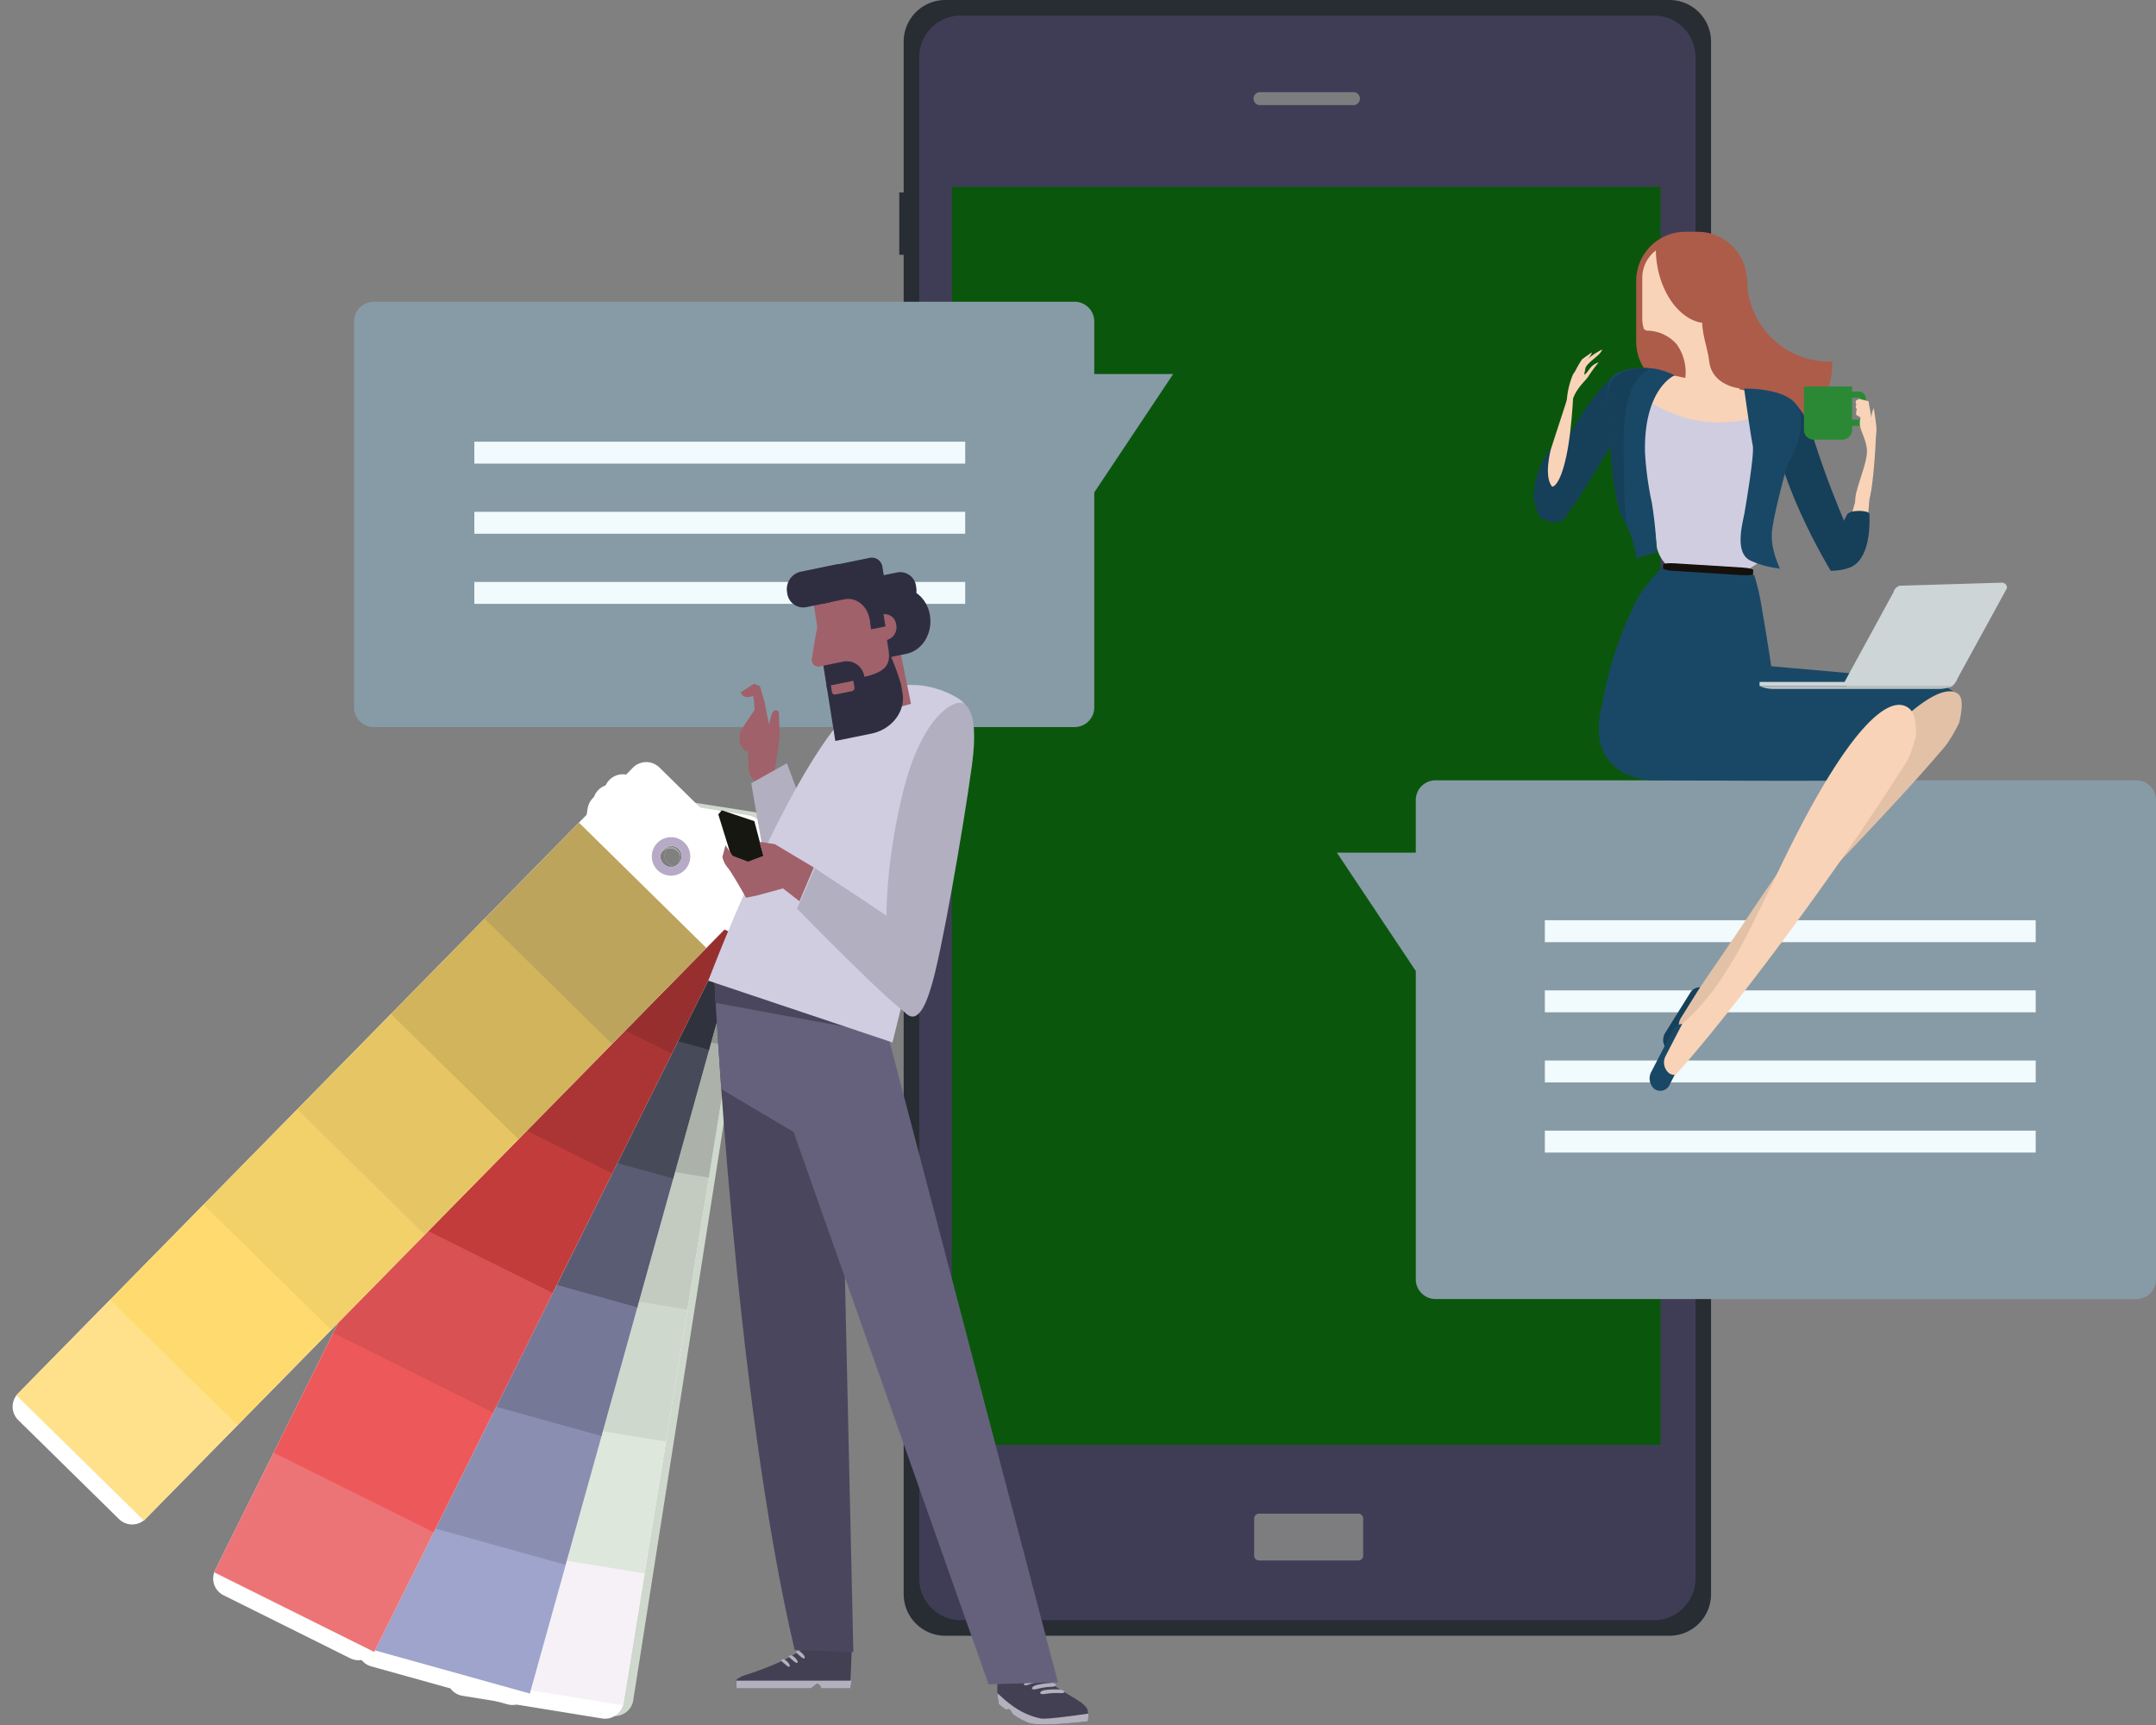 <svg xmlns="http://www.w3.org/2000/svg" width="449.39" height="359.511" viewBox="0 0 449.39 359.511">
  <rect x="0" y="0" width="449.39" height="359.511" fill="#808080" stroke="none"/>
  <g id="Group_2217" data-name="Group 2217" transform="translate(-701.61 -8579.059)">
    <g id="Group_1799" data-name="Group 1799" transform="translate(722.427 8723.883) rotate(7)">
      <g id="Group_1213" data-name="Group 1213" transform="translate(98.627 6.633)">
        <path id="Path_3038" data-name="Path 3038" d="M37.257,187.777,43.363,5.028A3.919,3.919,0,0,0,39.585.979L10.159,0A3.907,3.907,0,0,0,6.112,3.778L0,186.527a3.927,3.927,0,0,0,3.783,4.042l29.432.981A3.9,3.9,0,0,0,37.257,187.777ZM22.278,11.938a2.207,2.207,0,0,1,4.411.153,2.207,2.207,0,0,1-4.411-.153Z" transform="translate(0 0)" fill="#cfd8cd"/>
        <path id="Path_3039" data-name="Path 3039" d="M8.018,4.136A4.01,4.01,0,1,0,3.874,8,4.007,4.007,0,0,0,8.018,4.136ZM1.8,3.935a2.207,2.207,0,0,1,4.411.153A2.207,2.207,0,0,1,1.8,3.935Z" transform="translate(20.475 8.004)" fill="#7e7e7e"/>
      </g>
      <g id="Group_1214" data-name="Group 1214" transform="translate(96.678 7.304)">
        <path id="Path_3040" data-name="Path 3040" d="M37.246,187.93,44.35,5.21A3.9,3.9,0,0,0,40.6,1.155L11.166,0A3.917,3.917,0,0,0,7.107,3.758L0,186.469a3.907,3.907,0,0,0,3.748,4.061l29.437,1.144A3.9,3.9,0,0,0,37.246,187.93ZM23.229,12.006A2.206,2.206,0,1,1,25.344,14.3,2.212,2.212,0,0,1,23.229,12.006Z" transform="translate(0.016 0)" fill="#fff"/>
        <path id="Path_3041" data-name="Path 3041" d="M1.086,0,0,28.022l37.243,1.456L38.328,1.439Z" transform="translate(0 158.949)" fill="#f6f1f6"/>
        <rect id="Rectangle_1360" data-name="Rectangle 1360" width="28.056" height="37.277" transform="translate(1.074 159.137) rotate(-87.756)" fill="#dee7dc"/>
        <rect id="Rectangle_1361" data-name="Rectangle 1361" width="28.056" height="37.271" transform="translate(2.165 131.308) rotate(-87.769)" fill="#cfd8cd"/>
        <rect id="Rectangle_1362" data-name="Rectangle 1362" width="28.052" height="37.273" transform="translate(3.242 103.476) rotate(-87.766)" fill="#c3cbc1"/>
        <rect id="Rectangle_1363" data-name="Rectangle 1363" width="28.059" height="37.271" transform="translate(4.336 75.653) rotate(-87.8)" fill="#acb2aa"/>
        <rect id="Rectangle_1364" data-name="Rectangle 1364" width="28.053" height="37.274" transform="translate(5.408 47.807) rotate(-87.774)" fill="#8f938d"/>
        <path id="Path_3042" data-name="Path 3042" d="M8.019,4.163A4.011,4.011,0,1,0,3.85,8,4.013,4.013,0,0,0,8.019,4.163ZM1.8,3.918A2.206,2.206,0,1,1,3.918,6.211,2.212,2.212,0,0,1,1.8,3.918Z" transform="translate(21.443 8.088)" fill="#999"/>
      </g>
      <g id="Group_1215" data-name="Group 1215" transform="translate(77.46 5.482)">
        <path id="Path_3043" data-name="Path 3043" d="M36.9,189.7,64.149,8.884a3.907,3.907,0,0,0-3.28-4.456L31.741.044a3.909,3.909,0,0,0-4.449,3.275L.041,184.14a3.917,3.917,0,0,0,3.28,4.444l29.137,4.387A3.9,3.9,0,0,0,36.9,189.7ZM42.4,13.3a2.2,2.2,0,1,1,1.855,2.515A2.2,2.2,0,0,1,42.4,13.3Z" transform="translate(0.028 0)" fill="#fff"/>
        <path id="Path_3044" data-name="Path 3044" d="M4.174,0,0,27.739l36.86,5.548L41.04,5.571Z" transform="translate(0 156.888)" fill="#9ea4cb"/>
        <rect id="Rectangle_1365" data-name="Rectangle 1365" width="28.058" height="37.275" transform="translate(4.142 157.088) rotate(-81.413)" fill="#8a8fb2"/>
        <rect id="Rectangle_1366" data-name="Rectangle 1366" width="28.06" height="37.27" transform="matrix(0.149, -0.989, 0.989, 0.149, 8.297, 129.542)" fill="#757997"/>
        <rect id="Rectangle_1367" data-name="Rectangle 1367" width="28.057" height="37.269" transform="translate(12.45 102.004) rotate(-81.425)" fill="#595c73"/>
        <rect id="Rectangle_1368" data-name="Rectangle 1368" width="28.051" height="37.278" transform="translate(16.599 74.46) rotate(-81.437)" fill="#474a59"/>
        <rect id="Rectangle_1369" data-name="Rectangle 1369" width="28.052" height="37.273" transform="translate(20.753 46.916) rotate(-81.432)" fill="#30333d"/>
        <path id="Path_3045" data-name="Path 3045" d="M7.976,4.6A4.011,4.011,0,1,0,3.409,7.959,4,4,0,0,0,7.976,4.6Zm-6.15-.93A2.2,2.2,0,1,1,3.681,6.187,2.2,2.2,0,0,1,1.826,3.673Z" transform="translate(40.606 9.628)" fill="#7e7e7e"/>
      </g>
      <g id="Group_1216" data-name="Group 1216" transform="translate(45.857 3.11)">
        <path id="Path_3046" data-name="Path 3046" d="M35.37,187.439,96.276,15.015A3.9,3.9,0,0,0,93.9,10.031L66.125.223a3.911,3.911,0,0,0-4.989,2.386L.223,175.02A3.9,3.9,0,0,0,2.608,180l27.773,9.808A3.9,3.9,0,0,0,35.37,187.439ZM74.089,15.25a2.2,2.2,0,0,1,2.818-1.326,2.179,2.179,0,0,1,1.341,2.8,2.207,2.207,0,1,1-4.16-1.475Z" transform="translate(0 0)" fill="#fff"/>
        <rect id="Rectangle_1370" data-name="Rectangle 1370" width="28.046" height="37.279" transform="translate(0.059 175.486) rotate(-70.553)" fill="#ed7476"/>
        <rect id="Rectangle_1371" data-name="Rectangle 1371" width="28.062" height="37.273" transform="translate(9.335 149.227) rotate(-70.543)" fill="#ed585b"/>
        <rect id="Rectangle_1372" data-name="Rectangle 1372" width="28.058" height="37.277" transform="translate(18.616 122.961) rotate(-70.538)" fill="#da5154"/>
        <path id="Path_3047" data-name="Path 3047" d="M9.341,0,0,26.459,35.14,38.866l9.354-26.451Z" transform="translate(27.89 70.246)" fill="#c23c3c"/>
        <rect id="Rectangle_1373" data-name="Rectangle 1373" width="28.061" height="37.272" transform="translate(37.173 70.435) rotate(-70.537)" fill="#ab3535"/>
        <rect id="Rectangle_1374" data-name="Rectangle 1374" width="28.056" height="37.269" transform="matrix(0.333, -0.943, 0.943, 0.333, 46.454, 44.169)" fill="#982f2f"/>
        <path id="Path_3048" data-name="Path 3048" d="M7.788,5.349A4.008,4.008,0,1,0,2.679,7.783,4.005,4.005,0,0,0,7.788,5.349ZM1.926,3.268A2.2,2.2,0,0,1,4.744,1.942a2.179,2.179,0,0,1,1.341,2.8,2.207,2.207,0,1,1-4.16-1.475Z" transform="translate(72.163 11.982)" fill="#797979"/>
      </g>
      <g id="Group_1217" data-name="Group 1217" transform="translate(0 0)">
        <path id="Path_3049" data-name="Path 3049" d="M30.373,169.294,141.681,24.213a3.916,3.916,0,0,0-.715-5.482L117.6.8a3.921,3.921,0,0,0-5.489.731L.807,146.6a3.915,3.915,0,0,0,.715,5.479l23.365,17.926A3.917,3.917,0,0,0,30.373,169.294Zm90.142-151.72a2.207,2.207,0,1,1,.4,3.082A2.2,2.2,0,0,1,120.515,17.573Z" fill="#fff"/>
        <rect id="Rectangle_1375" data-name="Rectangle 1375" width="28.048" height="37.276" transform="translate(0.5 147) rotate(-52.517)" fill="#ffe18b"/>
        <rect id="Rectangle_1376" data-name="Rectangle 1376" width="28.052" height="37.27" transform="translate(17.456 124.898) rotate(-52.502)" fill="#ffdb6f"/>
        <rect id="Rectangle_1377" data-name="Rectangle 1377" width="28.054" height="37.27" transform="translate(34.412 102.806) rotate(-52.514)" fill="#f2d06a"/>
        <rect id="Rectangle_1378" data-name="Rectangle 1378" width="28.053" height="37.275" transform="matrix(0.609, -0.793, 0.793, 0.609, 51.362, 80.704)" fill="#e6c664"/>
        <path id="Path_3050" data-name="Path 3050" d="M17.078,0,0,22.272l29.578,22.68,17.07-22.258Z" transform="translate(68.319 36.337)" fill="#d1b45b"/>
        <rect id="Rectangle_1379" data-name="Rectangle 1379" width="28.055" height="37.272" transform="matrix(0.609, -0.793, 0.793, 0.609, 85.279, 36.505)" fill="#bca45d"/>
        <path id="Path_3051" data-name="Path 3051" d="M7.189,6.459a4.012,4.012,0,1,0-5.621.727A4.021,4.021,0,0,0,7.189,6.459ZM2.259,2.67a2.207,2.207,0,1,1,.4,3.082A2.2,2.2,0,0,1,2.259,2.67Z" transform="translate(118.256 14.903)" fill="#b7aac6"/>
      </g>
    </g>
    <g id="Group_1798" data-name="Group 1798" transform="translate(775.409 8579.059)">
      <g id="Group_1780" data-name="Group 1780" transform="translate(113.645 0)">
        <g id="Group_1776" data-name="Group 1776" transform="translate(0.915)">
          <path id="Rectangle_1709" data-name="Rectangle 1709" d="M8.677,0H159.613a8.675,8.675,0,0,1,8.675,8.675V332.237a8.675,8.675,0,0,1-8.675,8.675H8.675A8.675,8.675,0,0,1,0,332.237V8.677A8.677,8.677,0,0,1,8.677,0Z" fill="#282d33"/>
        </g>
        <g id="Group_1777" data-name="Group 1777" transform="translate(4.162 3.243)">
          <path id="Rectangle_1710" data-name="Rectangle 1710" d="M8.677,0H153.125A8.678,8.678,0,0,1,161.8,8.678V325.745a8.677,8.677,0,0,1-8.677,8.677H8.676A8.676,8.676,0,0,1,0,325.746V8.677A8.677,8.677,0,0,1,8.677,0Z" fill="#3f3d56"/>
        </g>
        <g id="Group_1778" data-name="Group 1778" transform="translate(73.834 19.21)">
          <path id="Path_3925" data-name="Path 3925" d="M119.1,393.2a1.344,1.344,0,0,1-1.35,1.35H98.275a1.35,1.35,0,0,1-1.35-1.35h0a1.348,1.348,0,0,1,1.35-1.355h19.476a1.342,1.342,0,0,1,1.35,1.355Z" transform="translate(-96.925 -391.848)" fill="#7d7d80"/>
        </g>
        <path id="Rectangle_1711" data-name="Rectangle 1711" d="M1,0H21.727a1,1,0,0,1,1,1V8.746a1,1,0,0,1-1,1H1a1,1,0,0,1-1-1V1A1,1,0,0,1,1,0Z" transform="translate(73.965 315.476)" fill="#7d7d80"/>
        <path id="Path_3926" data-name="Path 3926" d="M70.53,413.429H66.573V400.44H70.53Z" transform="translate(-66.573 -360.328)" fill="#282d33"/>
        <path id="Path_3927" data-name="Path 3927" d="M70.53,432.7H66.573V410.784H70.53Z" transform="translate(-66.573 -345.51)" fill="#cdd5d7"/>
        <path id="Path_3928" data-name="Path 3928" d="M70.53,442.783H66.573V421.878H70.53Z" transform="translate(-66.573 -329.616)" fill="#cdd5d7"/>
        <g id="Group_1779" data-name="Group 1779" transform="translate(10.946 38.941)">
          <rect id="Rectangle_1712" data-name="Rectangle 1712" width="147.731" height="262.182" fill="#0b560d"/>
        </g>
      </g>
      <g id="Group_1782" data-name="Group 1782" transform="translate(0 62.893)">
        <path id="Path_3929" data-name="Path 3929" d="M188.68,409.8a4.111,4.111,0,0,1,4.111,4.111v10.961h16.445l-16.445,24.664v44.8a4.112,4.112,0,0,1-4.111,4.109H42.614a4.11,4.11,0,0,1-4.109-4.109V413.916a4.109,4.109,0,0,1,4.109-4.111Z" transform="translate(-38.505 -409.805)" fill="#879ba6"/>
        <g id="Group_1781" data-name="Group 1781" transform="translate(25.073 29.159)">
          <rect id="Rectangle_1713" data-name="Rectangle 1713" width="102.313" height="4.568" fill="#f1fafc"/>
          <rect id="Rectangle_1714" data-name="Rectangle 1714" width="102.313" height="4.568" transform="translate(0 14.617)" fill="#f1fafc"/>
          <rect id="Rectangle_1715" data-name="Rectangle 1715" width="102.313" height="4.565" transform="translate(0 29.234)" fill="#f1fafc"/>
        </g>
      </g>
      <g id="Group_1790" data-name="Group 1790" transform="translate(73.842 116.198)">
        <g id="Group_1787" data-name="Group 1787" transform="translate(0 26.3)">
          <g id="Group_1784" data-name="Group 1784" transform="translate(5.806 197.838)">
            <path id="Path_3930" data-name="Path 3930" d="M76.672,527.8l-.324,7.578h-6s-.331-.946-.839-.946c-.428,0-.98.946-1.562.946H52.7s-.272-1.4.058-1.888A5.53,5.53,0,0,1,54.6,532.6c3.1-.988,11.961-4.07,13.5-7.429C69.977,521.09,76.672,527.8,76.672,527.8Z" transform="translate(-52.598 -523.856)" fill="#444053"/>
            <path id="Path_3931" data-name="Path 3931" d="M52.648,527.94a5.01,5.01,0,0,0,.054,1.591H67.949c.581,0,1.134-.946,1.562-.946.508,0,.839.946.839.946h6l.268-1.591Z" transform="translate(-52.596 -518.005)" fill="#b4b1be"/>
            <g id="Group_1783" data-name="Group 1783" transform="translate(9.33 3.734)">
              <path id="Path_3932" data-name="Path 3932" d="M58.26,527.61c-.131.2-.477-.027-.929-.419-1.092-.949-.993-.844-.71-1,.2-.11.428-.219,1.063.35C58.126,526.943,58.394,527.413,58.26,527.61Z" transform="translate(-56.433 -524.374)" fill="#b4b1be"/>
              <path id="Path_3933" data-name="Path 3933" d="M58.924,527.277c-.131.2-.477-.027-.927-.418-1.092-.949-.993-.846-.71-1,.2-.107.428-.219,1.061.35C58.791,526.61,59.058,527.082,58.924,527.277Z" transform="translate(-55.477 -524.849)" fill="#b4b1be"/>
              <path id="Path_3934" data-name="Path 3934" d="M59.539,526.9c-.131.2-.479-.027-.929-.421-1.092-.946-.993-.844-.713-1,.2-.109.433-.219,1.063.35C59.405,526.231,59.671,526.7,59.539,526.9Z" transform="translate(-54.601 -525.391)" fill="#b4b1be"/>
            </g>
          </g>
          <g id="Group_1786" data-name="Group 1786" transform="translate(60.232 204.261)">
            <path id="Path_3935" data-name="Path 3935" d="M93.69,535.847a5.457,5.457,0,0,1,.144,2.634s-9.224,1.165-12.192.375a14.77,14.77,0,0,1-3.3-1.761c-.207-.134-.572-.934-.774-1.07-.37-.248-.564.168-.883-.056a10.306,10.306,0,0,1-1.408-1.107c-.81-4.8.268-6.736.268-6.736s5.909-2.963,7.381-.9C86.385,532.093,92.389,533.56,93.69,535.847Z" transform="translate(-74.971 -526.496)" fill="#444053"/>
            <path id="Path_3936" data-name="Path 3936" d="M93.939,533.265c-2.849.416-8.823,1.243-9.925,1.017-4.505-.932-7.2-3.615-9.027-5.267.044.667.126,1.406.265,2.238a10.3,10.3,0,0,0,1.409,1.107c.319.224.513-.192.883.056.2.136.567.936.774,1.07a14.76,14.76,0,0,0,3.3,1.761c2.968.791,12.192-.375,12.192-.375A7.8,7.8,0,0,0,93.939,533.265Z" transform="translate(-74.949 -522.888)" fill="#b4b1be"/>
            <g id="Group_1785" data-name="Group 1785" transform="translate(5.57 2.766)">
              <path id="Path_3937" data-name="Path 3937" d="M83.676,529.185c.041.207-.343.316-.859.289a14.282,14.282,0,0,0-3.175.175c-.528.088-.973.01-.995-.211s.387-.5.9-.579a13.906,13.906,0,0,1,3.136-.143C83.2,528.75,83.637,528.978,83.676,529.185Z" transform="translate(-75.275 -526.128)" fill="#b4b1be"/>
              <path id="Path_3938" data-name="Path 3938" d="M82.911,528.531c.034.212-.355.37-.868.389a14.519,14.519,0,0,0-3.131.479c-.518.134-.954.093-.971-.134s.389-.552.9-.684a14.405,14.405,0,0,1,3.1-.438C82.446,528.13,82.877,528.322,82.911,528.531Z" transform="translate(-76.287 -526.902)" fill="#b4b1be"/>
              <path id="Path_3939" data-name="Path 3939" d="M82.16,527.959c.029.214-.362.416-.871.489a14.766,14.766,0,0,0-3.085.766c-.511.18-.934.175-.944-.061s.389-.6.89-.781a14.911,14.911,0,0,1,3.058-.725C81.708,527.584,82.134,527.742,82.16,527.959Z" transform="translate(-77.261 -527.633)" fill="#b4b1be"/>
            </g>
          </g>
          <path id="Path_3940" data-name="Path 3940" d="M59.946,462.065l.971-5.826.336-3.342-.19-4.491s-1.331-1.793-1.936,2.467c-.095.642-.98-4.364-.98-4.364l-1.01-3.457-1.231-.523L53.145,444.3s.255,1.586,2.5.791c.241-.088.37,2.888.37,2.888l-2.946,4.41s-.577,2.306.307,3.316l.883,1.012.358-.4.214,4.444a3.857,3.857,0,0,0,1.805,2.469c1.445.723.615,2.386.615,2.386Z" transform="translate(-46.377 -442.529)" fill="#a0616a"/>
          <path id="Path_3941" data-name="Path 3941" d="M64.393,486.093s5.777-11.92,4.362-16.3-7.432-20.453-7.432-20.453l-7.434,4.169s5.267,31.607,6.938,33.748S63.943,486.764,64.393,486.093Z" transform="translate(-44.942 -432.777)" fill="#b1afc0"/>
          <path id="Path_3942" data-name="Path 3942" d="M67.435,607.319l12.234.421L76.7,476.069,50.75,468.075S54.829,553.893,67.435,607.319Z" transform="translate(-49.439 -405.931)" fill="#4a465d"/>
          <path id="Path_3943" data-name="Path 3943" d="M83,477.106,118.6,612.566l-14.461.418-50.8-143.872Z" transform="translate(-45.726 -404.445)" fill="#65617d"/>
          <path id="Path_3944" data-name="Path 3944" d="M76.726,476.957l-2.075-1.52-23.9-7.361s.414,8.721,1.387,22.331l25.229,14.968Z" transform="translate(-49.439 -405.931)" fill="#65617d"/>
          <path id="Path_3945" data-name="Path 3945" d="M86.835,479.049l-.119-.457L72.194,474.68l-21.444-6.6s.075,1.559.231,4.376Z" transform="translate(-49.439 -405.931)" fill="#4a465d"/>
          <path id="Path_3946" data-name="Path 3946" d="M102.566,445.634s-13.966-10.1-26.572,6.731-25.783,51.91-25.783,51.91L88.6,517.148l12.482-51.041S108,449,102.566,445.634Z" transform="translate(-50.211 -442.384)" fill="#d0cde1"/>
          <path id="Path_3947" data-name="Path 3947" d="M80.828,444.154s4.323-.419,2.472,13.041-6.427,39.683-8.529,46.276c-.521,1.632-2.6,9.254-5.933,4.627s-5.561-22.438.124-45.432C72.608,447.919,78.6,444.154,80.828,444.154Z" transform="translate(-28.349 -440.203)" fill="#b1afc0"/>
          <path id="Path_3948" data-name="Path 3948" d="M51.783,453.371l-.716.863,2.784,8.987,5.565,1.7,1.284-1.214-2.122-8.068Z" transform="translate(-48.985 -426.997)" fill="#161711"/>
          <path id="Path_3949" data-name="Path 3949" d="M70.469,461.417l-8.132-4.858-3.213-.487.859,2.914L56.771,460.2l-3.211-1.214-1.5-2.185-.642,2.428a5.017,5.017,0,0,0,1.07,2.187c.856.971,3.853,6.313,3.853,6.313l2.355-.487,5.352-1.457,3.425,2.674Z" transform="translate(-48.48 -423.127)" fill="#a0616a"/>
          <path id="Path_3950" data-name="Path 3950" d="M83.517,485.537s-1.727-13.465-5.189-15.987-16.809-11.214-16.809-11.214l-3.707,8.41S78.825,488.339,81.294,488.9,83.517,486.376,83.517,485.537Z" transform="translate(-39.322 -419.885)" fill="#b1afc0"/>
        </g>
        <g id="Group_1789" data-name="Group 1789" transform="translate(16.382)">
          <path id="Path_3951" data-name="Path 3951" d="M66.21,456.415l8.3-2.192-3.469-16.93-8.3,2.193Z" transform="translate(-48.643 -423.729)" fill="#a0616a"/>
          <g id="Group_1788" data-name="Group 1788">
            <path id="Path_3952" data-name="Path 3952" d="M60.365,439.831a3.35,3.35,0,0,0,3.814,3.014L76.4,440.357a3.717,3.717,0,0,0,2.652-4.328h0a3.344,3.344,0,0,0-3.812-3.012l-12.217,2.489a3.717,3.717,0,0,0-2.654,4.325Z" transform="translate(-52.12 -429.939)" fill="#2f2e41"/>
            <path id="Path_3953" data-name="Path 3953" d="M61.727,443.749c.591,3.744,3.746,6.232,7.045,5.563l6.376-1.3c3.3-.671,5.5-4.252,4.9-8h0c-.594-3.741-3.746-6.235-7.045-5.561l-6.376,1.3c-3.3.671-5.493,4.252-4.9,8Z" transform="translate(-50.233 -427.951)" fill="#2f2e41"/>
            <path id="Path_3954" data-name="Path 3954" d="M62.414,456.607l-3.352-21.2c-.533-3.377,2.413-.491,5.391-1.1l2.873-.584c2.978-.606,5.824,1.642,6.359,5.018l2.384,15.082Z" transform="translate(-54.003 -428.979)" fill="#a0616a"/>
            <path id="Path_3955" data-name="Path 3955" d="M64.387,439.768a2.445,2.445,0,0,0,2.79,2.2h0a2.72,2.72,0,0,0,1.944-3.167h0a2.45,2.45,0,0,0-2.79-2.2h0a2.72,2.72,0,0,0-1.944,3.167Z" transform="translate(-46.34 -424.784)" fill="#a0616a"/>
            <path id="Path_3956" data-name="Path 3956" d="M62.826,444.88a1.561,1.561,0,0,1-1.083,1.829l-1.1.226a1.4,1.4,0,0,1-1.574-1.289s1.151-8.538,1.883-8.689a2.581,2.581,0,0,1,.849,1.435Z" transform="translate(-53.904 -424.212)" fill="#a0616a"/>
            <path id="Path_3957" data-name="Path 3957" d="M67.87,445.068c5.391-1.1,5.656-3.085,5.473-5.264a48.291,48.291,0,0,1,2.559,6.809l.306,1.927c.589,3.727-2.311,7.434-6.478,8.283l-7.546,1.537-1.5-9.507-.355-2.25Z" transform="translate(-52.098 -420.133)" fill="#2f2e41"/>
            <path id="Path_3958" data-name="Path 3958" d="M60.072,441.537l4.311-.878A3.713,3.713,0,0,1,68.62,444a4.571,4.571,0,0,1,.034,1.044l-7.777,1.584Z" transform="translate(-52.466 -419.003)" fill="#2f2e41"/>
            <path id="Path_3959" data-name="Path 3959" d="M65.4,442.274l.214,1.36a.689.689,0,0,1-.491.8l-3.493.713a.621.621,0,0,1-.705-.559l-.214-1.357Z" transform="translate(-51.549 -416.594)" fill="#a0616a"/>
            <path id="Path_3960" data-name="Path 3960" d="M59.545,434.008l11.051-2.25a2.23,2.23,0,0,1,2.545,2.009l.774,4.89-13.209,2.691Z" transform="translate(-53.221 -431.718)" fill="#2f2e41"/>
            <path id="Path_3961" data-name="Path 3961" d="M57,438.232a3.369,3.369,0,0,0,3.839,3.031l7.483-1.523a3.744,3.744,0,0,0,2.671-4.357h0a3.364,3.364,0,0,0-3.839-3.031l-7.483,1.523A3.742,3.742,0,0,0,57,438.232Z" transform="translate(-56.945 -430.894)" fill="#2f2e41"/>
          </g>
          <path id="Path_3962" data-name="Path 3962" d="M63.579,434.561l2.989-.609,1.411,8.921-2.988.608Z" transform="translate(-47.441 -428.517)" fill="#2f2e41"/>
          <path id="Path_3963" data-name="Path 3963" d="M60.562,434.242l8.792-1.79,1.662,10.5-8.793,1.79Z" transform="translate(-51.764 -430.665)" fill="#2f2e41"/>
          <path id="Path_3964" data-name="Path 3964" d="M70.275,439.487c-.44-2.785-2.788-4.641-5.245-4.143l-2.3.47c-2.455.5-3.413,3.026-2.973,5.814h0c.44,2.785,2.79,4.641,5.245,4.143l1.62-.333a5.108,5.108,0,0,0,3.649-5.95Z" transform="translate(-53.06 -426.639)" fill="#a0616a"/>
        </g>
      </g>
      <g id="Group_1792" data-name="Group 1792" transform="translate(204.86 162.63)">
        <path id="Path_3965" data-name="Path 3965" d="M103.058,450.805a4.11,4.11,0,0,0-4.109,4.111v10.961H82.5L98.95,490.542V554.8a4.111,4.111,0,0,0,4.109,4.109H249.127a4.11,4.11,0,0,0,4.109-4.109V454.916a4.109,4.109,0,0,0-4.109-4.111Z" transform="translate(-82.505 -450.805)" fill="#879ba6"/>
        <g id="Group_1791" data-name="Group 1791" transform="translate(43.345 29.159)">
          <rect id="Rectangle_1716" data-name="Rectangle 1716" width="102.313" height="4.568" fill="#f1fafc"/>
          <rect id="Rectangle_1717" data-name="Rectangle 1717" width="102.313" height="4.568" transform="translate(0 14.617)" fill="#f1fafc"/>
          <rect id="Rectangle_1718" data-name="Rectangle 1718" width="102.313" height="4.565" transform="translate(0 29.234)" fill="#f1fafc"/>
          <rect id="Rectangle_1719" data-name="Rectangle 1719" width="102.313" height="4.566" transform="translate(0 43.851)" fill="#f1fafc"/>
        </g>
      </g>
      <g id="Group_1797" data-name="Group 1797" transform="translate(245.926 48.304)">
        <path id="Path_3966" data-name="Path 3966" d="M118.153,426.706A10.247,10.247,0,0,0,128.4,436.953l2.562-4.865c5.661,0,10.249-8.529,10.249-14.187v-3.844a10.248,10.248,0,0,0-10.249-10.249H128.4a10.248,10.248,0,0,0-10.249,10.249Z" transform="translate(-96.829 -403.808)" fill="#ad5c49"/>
        <path id="Path_3967" data-name="Path 3967" d="M135.649,407.989a17.956,17.956,0,0,1,2.119-.163,16.683,16.683,0,0,0,.146,2.664,17.232,17.232,0,0,0,17.6,14.618,17.434,17.434,0,1,1-19.867-17.118Z" transform="translate(-93.309 -398.052)" fill="#ad5c49"/>
        <path id="Path_3968" data-name="Path 3968" d="M121.5,405.407a20.088,20.088,0,0,0,.246,2.887c1.036,6.58,5.036,11.577,9.407,12.192.134,2.98,1.19,5.566,1.452,7.938.569,5.165,6.288,5.717,6.288,5.717.744,4.6-17.332,10.964-16.963,10.222s4.225-6.152,5.486-11.117a10.107,10.107,0,0,0-1.574-8.288,8.38,8.38,0,0,0-5.989-2.834,1.172,1.172,0,0,1-.861-.377,7.256,7.256,0,0,1-.324-2.143v-8.449A7.245,7.245,0,0,1,121.5,405.407Z" transform="translate(-96.084 -401.517)" fill="#f9d3b7"/>
        <g id="Group_1794" data-name="Group 1794" transform="translate(0 24.521)">
          <path id="Path_3969" data-name="Path 3969" d="M115.72,462.915c-.012-.046-.027-.1-.039-.144.032-.036.056-.073.088-.109a76.6,76.6,0,0,1,6.865-20.69c2.33-4.5,7.03-8.77,9.105-10.925,5.342,2.914,10.623,1.562,15.62,5.34a45.843,45.843,0,0,1,1.552,6.726c.759,4.362,1.411,8.417,1.973,12.209,7.75.73,26.871,2.2,34.066,3.608,4.262.985,4.512,2.642,5.177,3.179-.377,6.957-6.023,10.888-9.441,16.459-.606.99-46.621.535-54.228.535C122.378,479.068,112.054,476.73,115.72,462.915Z" transform="translate(-101.424 -389.304)" fill="#194866"/>
          <path id="Path_3970" data-name="Path 3970" d="M179.266,454.595a30.132,30.132,0,0,0,2.888-4.887c.727-3.106.718-5.2-.175-5.938-3.384-2.8-14.924,3.029-43.945,46.536-6.315,9.473-20.312,29.486-17.087,26.151C169.012,466.733,172.936,461.929,179.266,454.595Z" transform="translate(-93.509 -371.924)" fill="#e3c1a7"/>
          <path id="Path_3971" data-name="Path 3971" d="M120.938,477.954l5.143-8.237a2.348,2.348,0,0,1,2.077-1.185l-3.96,6.342a2.879,2.879,0,0,0,.421,3.688,1.914,1.914,0,0,0,1.119.428l-1.182,1.893a2.145,2.145,0,0,1-3.2.757A2.879,2.879,0,0,1,120.938,477.954Z" transform="translate(-93.515 -335.607)" fill="#163f59"/>
          <path id="Path_3972" data-name="Path 3972" d="M144.9,445.693l9.395-14.542c2.79-4.32,1.141-8.689-3.666-9.7l-27.2-5.741c-3.021-.375-7.86,3.951-6.782,9.091l5.765,16.795Z" transform="translate(-99.2 -411.316)" fill="#f9d3b7"/>
          <path id="Path_3973" data-name="Path 3973" d="M129.882,420.061c-.725,12.949,12.046,33.872,12.046,33.872s4.88.073,5.344-2.167c.589-2.839-3.654-8.762-9.057-25.83C134.868,415.371,130,417.894,129.882,420.061Z" transform="translate(-80.069 -407.801)" fill="#163f59"/>
          <path id="Path_3974" data-name="Path 3974" d="M126.179,416.031c-9.628,6.906-16.223,26.79-16.223,26.79s2.165,4.746,4.062,3.792c2.4-1.209,5.359-6.918,13.708-20.522C132.893,417.671,127.792,414.876,126.179,416.031Z" transform="translate(-108.572 -411.173)" fill="#163f59"/>
          <path id="Path_3975" data-name="Path 3975" d="M120.57,438.4c.034,1.949,2.058,5.092,3.535,5.06l14.333.462c1.479-.027,5.033-2.425,5-4.374L143.3,433c-.034-1.944-1.263-3.5-2.739-3.469l-18.539-4.418c-1.477.032-2.647,1.632-2.61,3.578Z" transform="translate(-95.03 -397.802)" fill="#d0cde1"/>
          <path id="Path_3976" data-name="Path 3976" d="M139.209,434.452c-.015.214-1.041.326-2.3.246l-14.214-.885c-1.255-.078-2.262-.314-2.248-.53l.049-.808c.012-.214,1.041-.326,2.3-.248l14.211.885c1.255.078,2.26.316,2.25.53Z" transform="translate(-93.537 -387.653)" fill="#15100c"/>
          <path id="Path_3977" data-name="Path 3977" d="M119.875,420.241a11.218,11.218,0,0,1,1.007-2.569c13.2,9.366,22.548,5.391,29.284,3.8.063.4.109.808.136,1.236.248,4.654-.08,9.314.114,13.968.18,3.7-5.035,6.943-7.534,7.045-9.329.4-11.448-.151-20.422-2.574-2.408-.652-6.872-4.571-5.943-7.974Q118.233,426.724,119.875,420.241Z" transform="translate(-99.351 -408.467)" fill="#d0cde1"/>
          <path id="Path_3978" data-name="Path 3978" d="M127.832,417.248s9.757-.3,11.467,4.374-2.442,11.482-2.442,11.482-2.479,8.665-3.16,13.365,2.306,9.164,1.382,8.247a19.393,19.393,0,0,1-5.911-1.62c-3.518-1.649-1.567-8.059-1.224-10.127s2.07-12.226,1.683-13.91S127.832,417.248,127.832,417.248Z" transform="translate(-84.018 -409.079)" fill="#194866"/>
          <path id="Path_3979" data-name="Path 3979" d="M115.854,422.745s-.752-3.9.859-5.454c2.369-2.282,8.081-1.973,9.928-1.43a23.091,23.091,0,0,1,3.1,1.138s-6.463,2.608-6.218,15.982a66.462,66.462,0,0,0,1.413,10.5,81.97,81.97,0,0,1,1.041,10.5s-3.858.8-4.036,1.36-.416-4.123-3.048-8.6S115.854,422.745,115.854,422.745Z" transform="translate(-100.373 -411.618)" fill="#194866"/>
          <path id="Path_3980" data-name="Path 3980" d="M124.3,415.506c-3.6,2.992-5.773,5.554-5.225,21.1.088,2.52-.039,7.15.457,11.455-.214-.443-.448-.888-.71-1.336-2.627-4.476-3.041-24-3.041-24s-.455-3.515,1.155-5.07C118.656,416.012,121.821,415.336,124.3,415.506Z" transform="translate(-100.305 -411.607)" fill="#163f59"/>
          <path id="Path_3981" data-name="Path 3981" d="M171.239,456.15c1-1.581,1.3-3.481,1.922-5.2.141-3.133-.4-4.955-1.258-5.736-3.895-3.542-12.467,3.016-26.345,31.568-7,14.389-12.256,26.837-21.711,34.536a7.413,7.413,0,0,0-2.523,3.53c-1.377,4.05-.766,9.1-.6,8.942C127.35,517.727,152.751,485.378,171.239,456.15Z" transform="translate(-93.544 -370.262)" fill="#f9d3b7"/>
          <path id="Path_3982" data-name="Path 3982" d="M119.651,481.65l4.464-8.626a2.339,2.339,0,0,1,1.973-1.35l-3.435,6.643a2.885,2.885,0,0,0,.718,3.642,1.918,1.918,0,0,0,1.151.336l-1.024,1.983a2.15,2.15,0,0,1-3.126,1.014A2.882,2.882,0,0,1,119.651,481.65Z" transform="translate(-95.179 -331.102)" fill="#194866"/>
          <path id="Path_3983" data-name="Path 3983" d="M110.362,436.964c-3.466-6.743,3.423-15.133,3.423-15.133s2.333.2,3.243,1.443c1.151,1.567.834,4.877-.375,12.44C115.909,440.394,110.944,438.093,110.362,436.964Z" transform="translate(-109.387 -402.509)" fill="#163f59"/>
          <g id="Group_1793" data-name="Group 1793" transform="translate(2.915)">
            <path id="Path_3984" data-name="Path 3984" d="M111.49,438.957s1.547.112,2.939-6.386,1.581-16.209,1.581-16.209l-4.824,14.829S109.651,436.919,111.49,438.957Z" transform="translate(-110.585 -410.342)" fill="#f9d3b7"/>
            <path id="Path_3985" data-name="Path 3985" d="M112.962,425.939c.844-3.887,2.973-5.16,3.856-6.578a28.659,28.659,0,0,1,2.041-2.773c-1.7.528-2.014,1.773-2.637,2.292s-.345.411-.139-.993c.117-.8,1.676-1.9,2.588-2.742a3.377,3.377,0,0,0,.958-1.258,16.383,16.383,0,0,0-2.8,1.776,20.336,20.336,0,0,0-3.286,3.372,17.122,17.122,0,0,0-1.3,5.25C112.052,426.431,112.357,428.739,112.962,425.939Z" transform="translate(-108.285 -413.888)" fill="#f9d3b7"/>
            <path id="Path_3986" data-name="Path 3986" d="M112.76,418.9a23.21,23.21,0,0,1,1.8-3.265c.326-.307,2.107-1.5,2.107-1.5a4.17,4.17,0,0,1-1.095,1.6A34.641,34.641,0,0,0,112.76,418.9Z" transform="translate(-107.47 -413.533)" fill="#f9d3b7"/>
          </g>
        </g>
        <g id="Group_1795" data-name="Group 1795" transform="translate(46.937 73.111)">
          <rect id="Rectangle_1720" data-name="Rectangle 1720" width="40.185" height="0.827" transform="translate(0.098 20.706)" fill="#cdd5d7"/>
          <path id="Path_3987" data-name="Path 3987" d="M136.013,454.522a1.1,1.1,0,0,0,1.017,1.163h20.607c.56,0,1.321-.411,2.007-2.039l10.188-18.6a1.057,1.057,0,0,0-1.187-1.163l-21.144.635a1.972,1.972,0,0,0-1.338,1.409Z" transform="translate(-118.179 -433.862)" fill="#cdd5d7"/>
          <path id="Path_3988" data-name="Path 3988" d="M149.009,442.714H128.682a7.472,7.472,0,0,0,3.291.637h33.864a7.461,7.461,0,0,0,3.289-.637Z" transform="translate(-128.682 -421.181)" fill="#b7bec0"/>
        </g>
        <path id="Path_3989" data-name="Path 3989" d="M144.076,418.119h-1.508v-1.056H132.524v8.894a2.072,2.072,0,0,0,1.907,2.2h6.228a2.072,2.072,0,0,0,1.91-2.2v-.679h1.508a1.457,1.457,0,0,0,1.345-1.545v-4.067A1.459,1.459,0,0,0,144.076,418.119Zm.212,5.614a.229.229,0,0,1-.212.243h-1.508v-4.554h1.508a.23.23,0,0,1,.212.243Z" transform="translate(-76.241 -384.819)" fill="#2b8935"/>
        <g id="Group_1796" data-name="Group 1796" transform="translate(66.096 34.843)">
          <path id="Path_3990" data-name="Path 3990" d="M137.2,436.689c.9-3.4,2.413-6.911,2.131-8.937-.394-2.88-1.866-4.191-1.362-6.145a4.631,4.631,0,0,0,.092-.657c.075-.586.265-1.231.263-1.477,0-.282-.095-1.07.073-.774,1.457,2.661,2.827,5.775,2.817,6.507-.017,1.511-.487,9.835-1.3,12.893C139,441.547,136,441.277,137.2,436.689Z" transform="translate(-136.037 -417.411)" fill="#f9d3b7"/>
          <path id="Path_3991" data-name="Path 3991" d="M138.142,426.747s.664.29.917-.214a10.041,10.041,0,0,0,.525-3.362c.007-.742-.54-4.245-.54-4.245a4.147,4.147,0,0,0-.465,2.54A17.914,17.914,0,0,1,138.142,426.747Z" transform="translate(-134.289 -416.992)" fill="#f9d3b7"/>
          <path id="Path_3992" data-name="Path 3992" d="M139.956,439.438a31.04,31.04,0,0,1-3.4-1.586c2.42-8.894,4.873-16.323,4.873-16.323Z" transform="translate(-136.558 -413.263)" fill="#f9d3b7"/>
          <path id="Path_3993" data-name="Path 3993" d="M140.5,423.544l-.866-4.946-1.934-.467-.667.333-.083.533s.251.324.2.324c-.272,0-.187.851.051.851a7.71,7.71,0,0,0-.168,1.156c.163.4.934.333,1.267,1.2s-.131,1.866.333,1.932S140.5,423.544,140.5,423.544Z" transform="translate(-135.995 -418.131)" fill="#f9d3b7"/>
        </g>
        <path id="Path_3994" data-name="Path 3994" d="M142.1,428.325c-.122-.735-4.274-.988-4.751.324l-.486.961s-3.8,8.444.725,9.993C137.588,439.6,142.483,439.25,142.1,428.325Z" transform="translate(-72.166 -369.552)" fill="#163f59"/>
      </g>
    </g>
  </g>
</svg>
